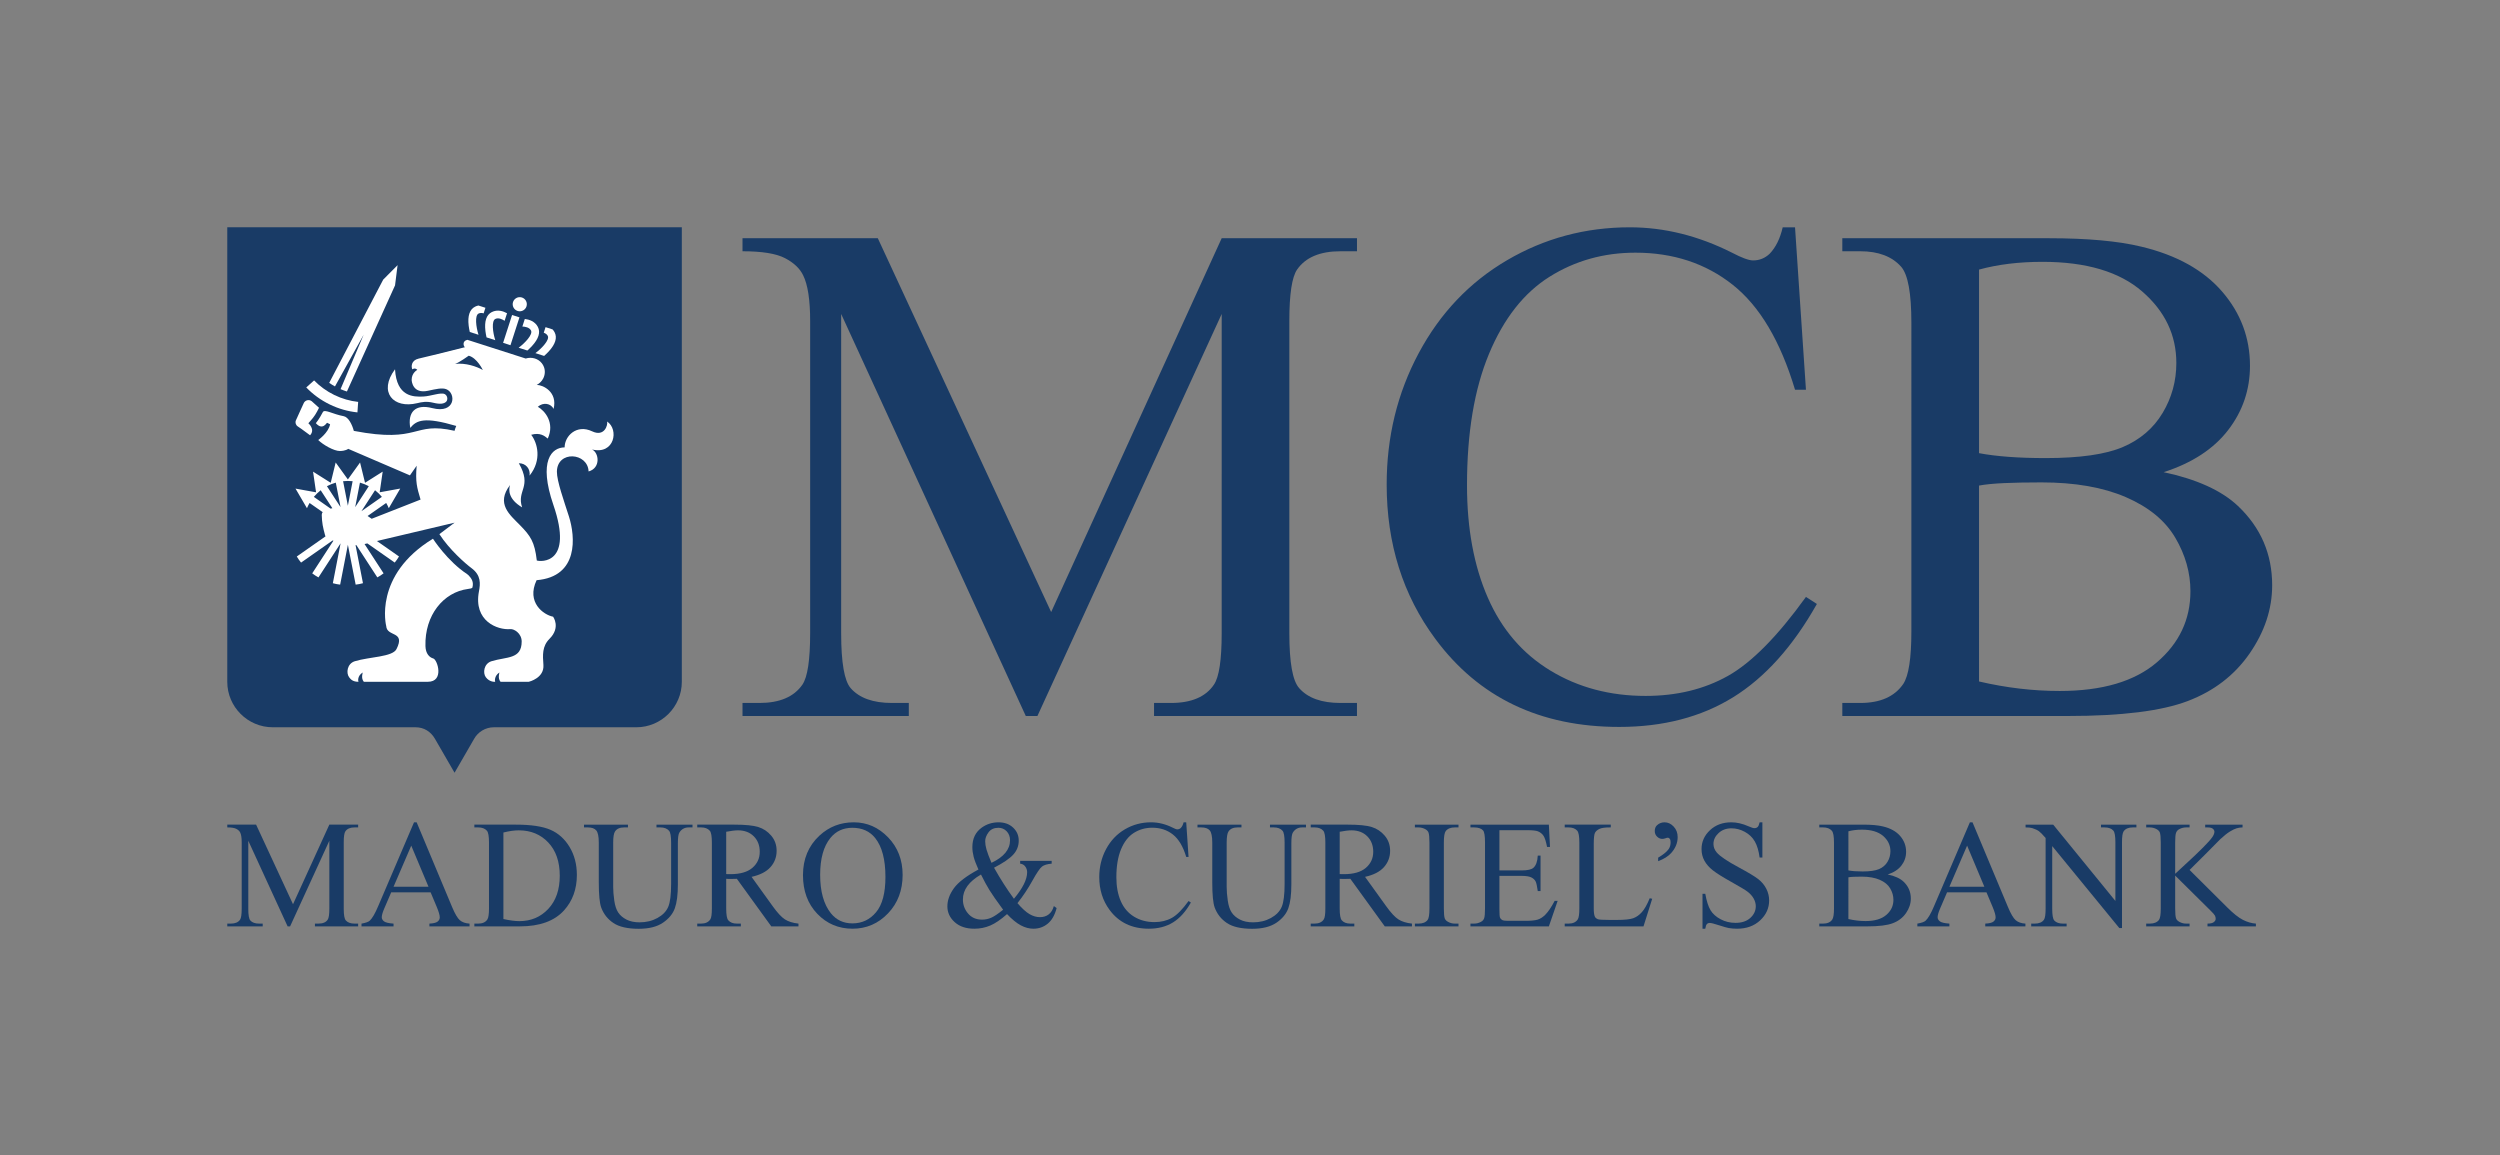 <svg xmlns="http://www.w3.org/2000/svg" xmlns:xlink="http://www.w3.org/1999/xlink" id="Layer_1" x="0px" y="0px" width="1870.87px" height="864.567px" viewBox="0 0 1870.87 864.567" xml:space="preserve"><rect x="0" y="0" width="1870.87" height="864.567" fill="#808080" stroke="none"/>  <g>	<defs>		<rect id="SVGID_1_" width="1870.866" height="864.567"></rect>	</defs>	<clipPath id="SVGID_2_">		<use xlink:href="#SVGID_1_"></use>	</clipPath>	<path clip-path="url(#SVGID_2_)" fill="#193B66" d="M767.646,535.817l-138.164-300.85v238.887c0,21.977,2.373,35.688,7.119,41.133   c6.501,7.383,16.784,11.074,30.85,11.074h12.656v9.756H555.655v-9.756h12.656c15.116,0,25.84-4.569,32.168-13.711   c3.864-5.624,5.801-18.457,5.801-38.496V240.241c0-15.82-1.759-27.245-5.274-34.278c-2.463-5.096-6.987-9.36-13.579-12.788   c-6.592-3.427-17.183-5.141-31.772-5.141v-9.756h101.25l129.726,279.755l127.618-279.755h101.25v9.756h-12.394   c-15.293,0-26.104,4.573-32.432,13.711c-3.868,5.628-5.8,18.457-5.8,38.496v233.613c0,21.977,2.46,35.688,7.382,41.133   c6.501,7.383,16.785,11.074,30.85,11.074h12.394v9.756H863.624v-9.756h12.656c15.293,0,26.013-4.569,32.168-13.711   c3.864-5.624,5.801-18.457,5.801-38.496V234.967l-137.901,300.85H767.646z"></path>	<path clip-path="url(#SVGID_2_)" fill="#193B66" d="M1343.304,170.104l8.174,121.553h-8.174   c-10.9-36.387-26.458-62.577-46.67-78.574c-20.216-15.994-44.474-23.995-72.772-23.995c-23.731,0-45.18,6.024-64.336,18.062   c-19.161,12.042-34.237,31.245-45.221,57.612c-10.986,26.367-16.479,59.154-16.479,98.35c0,32.345,5.183,60.381,15.557,84.111   c10.37,23.731,25.972,41.924,46.802,54.58s44.602,18.985,71.323,18.985c23.203,0,43.679-4.965,61.437-14.898   c17.753-9.929,37.264-29.663,58.534-59.193l8.175,5.272c-17.931,31.818-38.852,55.108-62.754,69.873   c-23.907,14.766-52.299,22.149-85.166,22.149c-59.24,0-105.118-21.973-137.638-65.918c-24.258-32.696-36.387-71.192-36.387-115.489   c0-35.682,7.997-68.463,23.994-98.349c15.994-29.881,38.01-53.039,66.05-69.478c28.036-16.434,58.667-24.653,91.89-24.653   c25.841,0,51.325,6.328,76.466,18.984c7.383,3.869,12.655,5.801,15.819,5.801c4.746,0,8.874-1.668,12.394-5.01   c4.568-4.746,7.818-11.337,9.755-19.775H1343.304z"></path>	<path clip-path="url(#SVGID_2_)" fill="#193B66" d="M1619.165,353.356c24.785,5.273,43.329,13.711,55.635,25.312   c17.048,16.175,25.576,35.951,25.576,59.327c0,17.756-5.628,34.763-16.875,51.02c-11.251,16.261-26.676,28.126-46.273,35.596   c-19.604,7.474-49.53,11.206-89.781,11.206h-168.75v-9.756h13.448c14.938,0,25.662-4.746,32.168-14.237   c4.042-6.152,6.063-19.248,6.063-39.287V241.559c0-22.148-2.55-36.123-7.646-41.924c-6.856-7.733-17.053-11.601-30.586-11.601   h-13.448v-9.756h154.512c28.827,0,51.943,2.109,69.347,6.328c26.366,6.328,46.492,17.534,60.381,33.618   c13.883,16.084,20.83,34.586,20.83,55.503c0,17.93-5.451,33.973-16.349,48.12C1656.516,335.999,1640.432,346.5,1619.165,353.356    M1481.001,339.118c6.501,1.231,13.931,2.154,22.28,2.768c8.347,0.618,17.534,0.923,27.554,0.923   c25.663,0,44.956-2.769,57.876-8.306s22.809-14.015,29.663-25.444c6.856-11.424,10.283-23.903,10.283-37.441   c0-20.917-8.528-38.76-25.576-53.526c-17.052-14.765-41.924-22.148-74.619-22.148c-17.579,0-33.398,1.936-47.461,5.801V339.118z    M1481.001,509.977c20.39,4.746,40.515,7.119,60.381,7.119c31.813,0,56.071-7.16,72.773-21.489   c16.699-14.324,25.049-32.035,25.049-53.13c0-13.884-3.782-27.245-11.338-40.078c-7.56-12.829-19.866-22.94-36.914-30.322   c-17.052-7.383-38.146-11.075-63.281-11.075c-10.9,0-20.216,0.177-27.948,0.528c-7.738,0.354-13.976,0.968-18.722,1.845V509.977z"></path>	<path clip-path="url(#SVGID_2_)" fill="#193B66" d="M215.235,693.258l-29.424-64.07v50.875c0,4.68,0.506,7.6,1.516,8.759   c1.385,1.573,3.575,2.358,6.57,2.358h2.695v2.078h-26.503v-2.078h2.695c3.219,0,5.503-0.973,6.85-2.92   c0.823-1.197,1.236-3.93,1.236-8.197v-49.752c0-3.369-0.375-5.802-1.123-7.299c-0.525-1.086-1.489-1.994-2.892-2.724   c-1.404-0.73-3.66-1.095-6.766-1.095v-2.079h21.562l27.627,59.579l27.178-59.579h21.563v2.079h-2.639   c-3.257,0-5.56,0.974-6.907,2.919c-0.824,1.199-1.236,3.931-1.236,8.198v49.752c0,4.68,0.524,7.6,1.573,8.759   c1.384,1.573,3.574,2.358,6.57,2.358h2.639v2.078h-32.344v-2.078h2.695c3.257,0,5.54-0.973,6.851-2.92   c0.823-1.197,1.235-3.93,1.235-8.197v-50.875l-29.368,64.07H215.235z"></path>	<path clip-path="url(#SVGID_2_)" fill="#193B66" d="M322.245,667.765h-29.481l-5.166,12.017c-1.273,2.958-1.909,5.166-1.909,6.626   c0,1.161,0.552,2.181,1.656,3.061c1.104,0.88,3.491,1.451,7.16,1.712v2.077h-23.978v-2.077c3.182-0.561,5.241-1.291,6.177-2.189   c1.909-1.797,4.024-5.447,6.345-10.949l26.786-62.666h1.965l26.504,63.339c2.135,5.092,4.07,8.396,5.812,9.911   c1.74,1.517,4.164,2.368,7.271,2.555v2.077h-30.04v-2.077c3.031-0.148,5.08-0.654,6.148-1.516c1.067-0.86,1.6-1.909,1.6-3.145   c0-1.646-0.75-4.248-2.246-7.806L322.245,667.765z M320.672,663.61l-12.916-30.771l-13.252,30.771H320.672z"></path>	<path clip-path="url(#SVGID_2_)" fill="#193B66" d="M354.988,693.258v-2.078h2.864c3.219,0,5.503-1.029,6.85-3.088   c0.824-1.235,1.236-4.005,1.236-8.311v-49.189c0-4.754-0.525-7.73-1.573-8.928c-1.459-1.647-3.631-2.472-6.513-2.472h-2.864v-2.077   h30.997c11.38,0,20.037,1.291,25.97,3.875c5.933,2.582,10.706,6.888,14.32,12.914c3.612,6.028,5.419,12.991,5.419,20.889   c0,10.595-3.221,19.448-9.659,26.561c-7.225,7.937-18.231,11.904-33.017,11.904H354.988z M376.719,687.755   c4.755,1.049,8.741,1.572,11.961,1.572c8.685,0,15.892-3.052,21.619-9.153c5.728-6.101,8.592-14.375,8.592-24.818   c0-10.52-2.864-18.812-8.592-24.876c-5.727-6.064-13.084-9.097-22.068-9.097c-3.369,0-7.206,0.543-11.512,1.629V687.755z"></path>	<path clip-path="url(#SVGID_2_)" fill="#193B66" d="M491.279,619.194v-2.078h26.954v2.078h-2.864c-2.995,0-5.298,1.254-6.907,3.762   c-0.786,1.161-1.179,3.856-1.179,8.086v30.883c0,7.638-0.758,13.562-2.275,17.773c-1.515,4.211-4.493,7.824-8.928,10.837   c-4.437,3.013-10.473,4.521-18.11,4.521c-8.31,0-14.619-1.441-18.923-4.324c-4.305-2.882-7.356-6.756-9.153-11.623   c-1.198-3.331-1.797-9.583-1.797-18.755v-29.761c0-4.679-0.645-7.749-1.937-9.209c-1.291-1.461-3.379-2.189-6.261-2.189h-2.864   v-2.078h32.906v2.078h-2.92c-3.144,0-5.39,0.992-6.738,2.976c-0.937,1.348-1.404,4.155-1.404,8.423v33.186   c0,2.958,0.271,6.346,0.814,10.164c0.542,3.818,1.524,6.795,2.947,8.928c1.423,2.135,3.473,3.895,6.15,5.279   c2.676,1.385,5.961,2.077,9.854,2.077c4.979,0,9.434-1.085,13.364-3.257c3.931-2.172,6.617-4.95,8.058-8.339   c1.441-3.388,2.163-9.124,2.163-17.21v-30.828c0-4.754-0.525-7.729-1.573-8.928c-1.46-1.647-3.632-2.471-6.514-2.471H491.279z"></path>	<path clip-path="url(#SVGID_2_)" fill="#193B66" d="M597.528,693.258h-20.327l-25.774-35.601c-1.909,0.075-3.463,0.111-4.66,0.111   c-0.488,0-1.011-0.008-1.573-0.027c-0.561-0.019-1.142-0.046-1.74-0.084v22.124c0,4.792,0.523,7.769,1.572,8.928   c1.422,1.648,3.556,2.471,6.401,2.471h2.976v2.078h-32.625v-2.078h2.864c3.219,0,5.522-1.047,6.908-3.145   c0.785-1.159,1.178-3.911,1.178-8.254v-49.189c0-4.791-0.524-7.768-1.572-8.928c-1.46-1.648-3.632-2.471-6.514-2.471h-2.864v-2.078   h27.74c8.086,0,14.046,0.59,17.884,1.769c3.837,1.18,7.094,3.351,9.771,6.514c2.676,3.163,4.015,6.935,4.015,11.315   c0,4.679-1.526,8.741-4.577,12.185c-3.052,3.444-7.776,5.878-14.178,7.3l15.722,21.844c3.594,5.016,6.683,8.348,9.266,9.994   c2.583,1.647,5.952,2.695,10.107,3.145V693.258z M543.454,654.12c0.71,0,1.328,0.01,1.853,0.028   c0.523,0.02,0.954,0.028,1.292,0.028c7.261,0,12.736-1.573,16.423-4.717c3.687-3.145,5.532-7.15,5.532-12.017   c0-4.754-1.489-8.619-4.464-11.596c-2.977-2.976-6.917-4.464-11.821-4.464c-2.171,0-5.11,0.356-8.815,1.066V654.12z"></path>	<path clip-path="url(#SVGID_2_)" fill="#193B66" d="M638.922,615.375c9.883,0,18.446,3.753,25.69,11.258   c7.243,7.506,10.865,16.874,10.865,28.104c0,11.567-3.65,21.169-10.949,28.806c-7.301,7.637-16.136,11.454-26.504,11.454   c-10.482,0-19.29-3.723-26.421-11.173c-7.132-7.449-10.697-17.089-10.697-28.918c0-12.092,4.117-21.956,12.353-29.593   C620.409,618.688,628.963,615.375,638.922,615.375 M637.854,619.474c-6.813,0-12.28,2.526-16.397,7.581   c-5.129,6.289-7.693,15.498-7.693,27.627c0,12.429,2.657,21.993,7.973,28.693c4.08,5.092,9.471,7.637,16.173,7.637   c7.15,0,13.055-2.788,17.716-8.367c4.661-5.577,6.991-14.375,6.991-26.391c0-13.027-2.565-22.742-7.693-29.144   C650.807,622.02,645.117,619.474,637.854,619.474"></path>	<path clip-path="url(#SVGID_2_)" fill="#193B66" d="M763.434,644.237h23.584v2.078c-3.258,0.263-5.663,0.982-7.216,2.162   c-1.553,1.179-3.978,4.744-7.272,10.697c-3.294,5.951-7,11.511-11.117,16.677c3.331,3.894,6.306,6.617,8.927,8.17   c2.621,1.554,5.259,2.331,7.918,2.331c2.582,0,4.773-0.702,6.57-2.106c1.797-1.403,3.069-3.472,3.818-6.204l2.077,1.516   c-1.385,5.278-3.612,9.172-6.681,11.68c-3.071,2.508-6.646,3.762-10.725,3.762c-3.07,0-6.187-0.833-9.35-2.498   c-3.164-1.665-6.617-4.482-10.36-8.451c-4.644,4.118-8.826,6.973-12.551,8.563s-7.703,2.386-11.932,2.386   c-6.177,0-11.081-1.647-14.712-4.941c-3.632-3.293-5.448-7.224-5.448-11.791c0-4.529,1.629-9.05,4.886-13.562   c3.257-4.511,9.378-9.181,18.362-14.01c-1.76-3.894-2.958-7.084-3.593-9.574c-0.638-2.489-0.955-4.875-0.955-7.159   c0-6.401,2.358-11.287,7.075-14.656c3.668-2.619,7.842-3.93,12.522-3.93c4.455,0,8.087,1.319,10.894,3.958   c2.808,2.64,4.212,5.888,4.212,9.743c0,3.968-1.358,7.449-4.072,10.443c-2.714,2.996-7.515,6.271-14.403,9.827   c4.753,8.461,9.715,16.21,14.881,23.246c6.588-7.86,9.883-14.486,9.883-19.877c0-1.722-0.562-3.257-1.685-4.604   c-0.824-1.011-2.003-1.609-3.537-1.797V644.237z M750.687,680.792c-4.942-6.739-8.367-11.66-10.277-14.769   c-1.908-3.106-4.006-6.963-6.289-11.566c-4.493,2.582-7.87,5.428-10.135,8.535c-2.266,3.107-3.398,6.476-3.398,10.107   c0,4.006,1.292,7.523,3.874,10.557c2.584,3.031,6.065,4.548,10.446,4.548c2.357,0,4.632-0.468,6.822-1.403   C743.918,685.866,746.905,683.863,750.687,680.792 M741.981,645.698c4.642-2.209,8.114-4.717,10.418-7.525   c2.302-2.807,3.453-5.933,3.453-9.377c0-2.695-0.834-4.922-2.499-6.682c-1.666-1.76-3.735-2.64-6.206-2.64   c-3.256,0-5.719,1.133-7.384,3.397c-1.666,2.265-2.499,4.483-2.499,6.654c0,1.834,0.319,3.884,0.955,6.148   C738.855,637.94,740.109,641.281,741.981,645.698"></path>	<path clip-path="url(#SVGID_2_)" fill="#193B66" d="M887.707,615.375l1.74,25.886h-1.74c-2.322-7.749-5.635-13.326-9.939-16.733   c-4.307-3.406-9.473-5.109-15.499-5.109c-5.054,0-9.622,1.282-13.702,3.846c-4.081,2.564-7.291,6.654-9.63,12.27   c-2.339,5.614-3.509,12.598-3.509,20.945c0,6.888,1.103,12.858,3.313,17.912c2.208,5.054,5.53,8.928,9.967,11.623   c4.436,2.695,9.498,4.043,15.189,4.043c4.942,0,9.302-1.057,13.084-3.172c3.781-2.114,7.936-6.317,12.466-12.606l1.74,1.123   c-3.818,6.776-8.273,11.735-13.363,14.88c-5.093,3.145-11.138,4.717-18.138,4.717c-12.617,0-22.387-4.679-29.312-14.037   c-5.166-6.963-7.749-15.162-7.749-24.596c0-7.599,1.703-14.58,5.11-20.944c3.406-6.363,8.094-11.295,14.066-14.796   c5.97-3.5,12.494-5.25,19.569-5.25c5.503,0,10.931,1.348,16.285,4.043c1.573,0.823,2.696,1.234,3.369,1.234   c1.011,0,1.89-0.354,2.64-1.066c0.973-1.011,1.665-2.414,2.077-4.211H887.707z"></path>	<path clip-path="url(#SVGID_2_)" fill="#193B66" d="M950.381,619.194v-2.078h26.953v2.078h-2.864c-2.995,0-5.298,1.254-6.907,3.762   c-0.785,1.161-1.179,3.856-1.179,8.086v30.883c0,7.638-0.758,13.562-2.273,17.773c-1.517,4.211-4.493,7.824-8.929,10.837   c-4.437,3.013-10.473,4.521-18.109,4.521c-8.311,0-14.619-1.441-18.923-4.324c-4.305-2.882-7.356-6.756-9.153-11.623   c-1.198-3.331-1.797-9.583-1.797-18.755v-29.761c0-4.679-0.646-7.749-1.938-9.209c-1.291-1.461-3.379-2.189-6.261-2.189h-2.864   v-2.078h32.906v2.078h-2.92c-3.144,0-5.39,0.992-6.738,2.976c-0.937,1.348-1.404,4.155-1.404,8.423v33.186   c0,2.958,0.271,6.346,0.814,10.164c0.542,3.818,1.524,6.795,2.947,8.928c1.423,2.135,3.473,3.895,6.15,5.279   c2.676,1.385,5.961,2.077,9.854,2.077c4.979,0,9.434-1.085,13.364-3.257s6.616-4.95,8.058-8.339   c1.441-3.388,2.162-9.124,2.162-17.21v-30.828c0-4.754-0.524-7.729-1.572-8.928c-1.46-1.647-3.632-2.471-6.514-2.471H950.381z"></path>	<path clip-path="url(#SVGID_2_)" fill="#193B66" d="M1056.63,693.258h-20.327l-25.774-35.601c-1.908,0.075-3.463,0.111-4.659,0.111   c-0.488,0-1.012-0.008-1.573-0.027c-0.562-0.019-1.143-0.046-1.74-0.084v22.124c0,4.792,0.523,7.769,1.572,8.928   c1.422,1.648,3.556,2.471,6.4,2.471h2.977v2.078h-32.626v-2.078h2.865c3.218,0,5.521-1.047,6.906-3.145   c0.785-1.159,1.179-3.911,1.179-8.254v-49.189c0-4.791-0.524-7.768-1.572-8.928c-1.46-1.648-3.632-2.471-6.513-2.471h-2.865v-2.078   h27.741c8.086,0,14.046,0.59,17.884,1.769c3.837,1.18,7.094,3.351,9.771,6.514s4.016,6.935,4.016,11.315   c0,4.679-1.526,8.741-4.577,12.185c-3.051,3.444-7.776,5.878-14.178,7.3l15.722,21.844c3.594,5.016,6.683,8.348,9.266,9.994   c2.583,1.647,5.952,2.695,10.107,3.145V693.258z M1002.556,654.12c0.71,0,1.328,0.01,1.854,0.028   c0.522,0.02,0.953,0.028,1.292,0.028c7.261,0,12.735-1.573,16.423-4.717c3.687-3.145,5.532-7.15,5.532-12.017   c0-4.754-1.489-8.619-4.465-11.596c-2.977-2.976-6.917-4.464-11.82-4.464c-2.171,0-5.11,0.356-8.815,1.066V654.12z"></path>	<path clip-path="url(#SVGID_2_)" fill="#193B66" d="M1091.452,691.18v2.078h-32.625v-2.078h2.695c3.145,0,5.428-0.916,6.852-2.751   c0.898-1.197,1.349-4.08,1.349-8.647v-49.189c0-3.855-0.245-6.401-0.731-7.637c-0.375-0.936-1.143-1.74-2.303-2.414   c-1.647-0.898-3.369-1.348-5.166-1.348h-2.695v-2.078h32.625v2.078h-2.752c-3.106,0-5.372,0.917-6.794,2.751   c-0.936,1.198-1.403,4.081-1.403,8.647v49.189c0,3.856,0.242,6.401,0.729,7.637c0.374,0.937,1.16,1.74,2.359,2.414   c1.608,0.898,3.312,1.348,5.108,1.348H1091.452z"></path>	<path clip-path="url(#SVGID_2_)" fill="#193B66" d="M1122.088,621.271v30.098h16.734c4.342,0,7.244-0.654,8.704-1.966   c1.945-1.721,3.032-4.753,3.256-9.096h2.078v26.504h-2.078c-0.524-3.707-1.048-6.083-1.572-7.132   c-0.674-1.31-1.778-2.339-3.312-3.089c-1.536-0.748-3.895-1.123-7.076-1.123h-16.734v25.101c0,3.369,0.149,5.419,0.45,6.148   c0.299,0.73,0.823,1.312,1.572,1.741c0.749,0.431,2.171,0.646,4.268,0.646h12.915c4.305,0,7.432-0.299,9.378-0.898   c1.945-0.599,3.818-1.777,5.615-3.538c2.321-2.32,4.698-5.82,7.131-10.5h2.246l-6.57,19.092h-58.68v-2.078h2.696   c1.796,0,3.5-0.431,5.109-1.291c1.197-0.599,2.013-1.497,2.442-2.695c0.43-1.197,0.646-3.651,0.646-7.355v-49.471   c0-4.829-0.487-7.805-1.46-8.928c-1.348-1.497-3.594-2.246-6.737-2.246h-2.696v-2.078h58.68l0.843,16.677h-2.19   c-0.785-4.005-1.656-6.756-2.61-8.254c-0.955-1.497-2.367-2.64-4.238-3.425c-1.498-0.563-4.139-0.843-7.918-0.843H1122.088z"></path>	<path clip-path="url(#SVGID_2_)" fill="#193B66" d="M1234.57,672.202l1.854,0.393l-6.515,20.664h-58.959v-2.078h2.863   c3.219,0,5.522-1.047,6.906-3.145c0.788-1.197,1.18-3.967,1.18-8.311v-49.133c0-4.754-0.524-7.729-1.572-8.928   c-1.46-1.648-3.632-2.471-6.514-2.471h-2.863v-2.078h34.477v2.078c-4.043-0.037-6.877,0.336-8.506,1.123   c-1.628,0.785-2.743,1.778-3.342,2.976c-0.6,1.198-0.898,4.063-0.898,8.591v47.842c0,3.108,0.299,5.242,0.898,6.402   c0.449,0.785,1.142,1.366,2.078,1.74c0.935,0.375,3.854,0.562,8.761,0.562h5.558c5.84,0,9.94-0.43,12.297-1.292   c2.36-0.86,4.511-2.386,6.458-4.576C1230.677,680.372,1232.623,676.918,1234.57,672.202"></path>	<path clip-path="url(#SVGID_2_)" fill="#193B66" d="M1240.873,644.461v-2.639c3.855-2.283,6.478-4.417,7.862-6.401   c0.973-1.422,1.46-3.125,1.46-5.11c0-1.16-0.206-2.021-0.617-2.582c-0.449-0.563-0.936-0.843-1.461-0.843   c-0.412,0-0.954,0.132-1.629,0.394c-0.973,0.336-1.778,0.505-2.415,0.505c-1.497,0-2.826-0.562-3.986-1.685   c-1.161-1.123-1.739-2.527-1.739-4.211c0-1.872,0.578-3.332,1.739-4.381c1.572-1.422,3.443-2.133,5.615-2.133   c2.509,0,4.765,1.058,6.769,3.172c2.002,2.115,3.004,4.745,3.004,7.89c0,4.418-1.666,8.442-4.997,12.073   C1248.268,640.906,1245.065,642.889,1240.873,644.461"></path>	<path clip-path="url(#SVGID_2_)" fill="#193B66" d="M1318.878,615.375v26.335h-2.077c-0.674-5.054-1.881-9.077-3.622-12.073   c-1.739-2.994-4.221-5.371-7.439-7.131c-3.22-1.759-6.551-2.639-9.996-2.639c-3.894,0-7.112,1.188-9.658,3.565   c-2.546,2.378-3.817,5.081-3.817,8.114c0,2.321,0.804,4.435,2.414,6.345c2.32,2.808,7.843,6.552,16.565,11.23   c7.111,3.817,11.969,6.748,14.571,8.788c2.602,2.041,4.604,4.444,6.008,7.215c1.405,2.771,2.107,5.672,2.107,8.704   c0,5.766-2.239,10.733-6.711,14.908c-4.475,4.175-10.23,6.261-17.268,6.261c-2.209,0-4.287-0.168-6.232-0.505   c-1.16-0.188-3.566-0.87-7.216-2.05c-3.649-1.179-5.962-1.769-6.936-1.769c-0.936,0-1.675,0.28-2.217,0.843   c-0.543,0.561-0.946,1.722-1.207,3.48h-2.078v-26.11h2.078c0.972,5.466,2.282,9.556,3.93,12.27c1.647,2.715,4.164,4.97,7.553,6.767   c3.388,1.797,7.104,2.695,11.146,2.695c4.679,0,8.375-1.236,11.09-3.707c2.714-2.471,4.071-5.392,4.071-8.76   c0-1.871-0.516-3.762-1.545-5.672c-1.03-1.908-2.63-3.686-4.801-5.335c-1.46-1.123-5.445-3.508-11.96-7.158   c-6.514-3.649-11.146-6.56-13.898-8.731c-2.751-2.171-4.838-4.567-6.261-7.188s-2.134-5.504-2.134-8.647   c0-5.465,2.097-10.172,6.289-14.122c4.192-3.949,9.526-5.924,16.004-5.924c4.043,0,8.328,0.992,12.858,2.976   c2.096,0.937,3.575,1.403,4.437,1.403c0.973,0,1.769-0.289,2.387-0.87c0.618-0.58,1.112-1.749,1.487-3.509H1318.878z"></path>	<path clip-path="url(#SVGID_2_)" fill="#193B66" d="M1412.67,654.401c5.278,1.123,9.228,2.919,11.849,5.391   c3.63,3.443,5.446,7.656,5.446,12.635c0,3.781-1.197,7.403-3.594,10.865c-2.396,3.463-5.681,5.989-9.854,7.58   c-4.176,1.592-10.549,2.387-19.121,2.387h-35.938v-2.078h2.864c3.181,0,5.465-1.01,6.851-3.031c0.861-1.311,1.292-4.1,1.292-8.367   v-49.189c0-4.717-0.543-7.693-1.628-8.928c-1.462-1.647-3.633-2.472-6.515-2.472h-2.864v-2.077h32.906   c6.139,0,11.063,0.449,14.769,1.348c5.614,1.348,9.9,3.734,12.858,7.159c2.957,3.426,4.437,7.366,4.437,11.819   c0,3.819-1.16,7.236-3.481,10.249C1420.624,650.705,1417.199,652.941,1412.67,654.401 M1383.246,651.369   c1.385,0.263,2.967,0.459,4.745,0.59c1.777,0.132,3.734,0.196,5.867,0.196c5.466,0,9.575-0.59,12.326-1.769   c2.751-1.18,4.857-2.985,6.316-5.419c1.461-2.433,2.19-5.091,2.19-7.974c0-4.454-1.816-8.255-5.446-11.399   c-3.632-3.145-8.929-4.717-15.892-4.717c-3.744,0-7.113,0.413-10.107,1.236V651.369z M1383.246,687.755   c4.342,1.011,8.628,1.517,12.858,1.517c6.775,0,11.941-1.525,15.498-4.578c3.557-3.05,5.335-6.821,5.335-11.313   c0-2.957-0.805-5.802-2.415-8.535c-1.609-2.733-4.23-4.886-7.861-6.458s-8.123-2.357-13.477-2.357   c-2.321,0-4.305,0.037-5.951,0.111c-1.648,0.076-2.976,0.207-3.987,0.394V687.755z"></path>	<path clip-path="url(#SVGID_2_)" fill="#193B66" d="M1486.568,667.765h-29.48l-5.166,12.017c-1.273,2.958-1.908,5.166-1.908,6.626   c0,1.161,0.551,2.181,1.655,3.061c1.104,0.88,3.49,1.451,7.159,1.712v2.077h-23.977v-2.077c3.182-0.561,5.24-1.291,6.177-2.189   c1.909-1.797,4.024-5.447,6.345-10.949l26.785-62.666h1.965l26.505,63.339c2.136,5.092,4.071,8.396,5.813,9.911   c1.741,1.517,4.164,2.368,7.271,2.555v2.077h-30.042v-2.077c3.031-0.148,5.081-0.654,6.148-1.516c1.066-0.86,1.6-1.909,1.6-3.145   c0-1.646-0.749-4.248-2.246-7.806L1486.568,667.765z M1484.996,663.61l-12.916-30.771l-13.252,30.771H1484.996z"></path>	<path clip-path="url(#SVGID_2_)" fill="#193B66" d="M1515.833,617.116h20.664l46.55,57.106v-43.911c0-4.679-0.524-7.599-1.571-8.76   c-1.387-1.572-3.576-2.357-6.57-2.357h-2.639v-2.078h26.504v2.078h-2.696c-3.22,0-5.503,0.974-6.85,2.92   c-0.825,1.198-1.236,3.93-1.236,8.197v64.183h-2.021l-50.199-61.318v46.888c0,4.68,0.505,7.6,1.515,8.76   c1.423,1.572,3.613,2.356,6.571,2.356h2.694v2.079h-26.504v-2.079h2.64c3.257,0,5.559-0.972,6.906-2.919   c0.823-1.197,1.235-3.93,1.235-8.197v-52.952c-2.209-2.583-3.884-4.286-5.025-5.11c-1.143-0.823-2.817-1.59-5.025-2.302   c-1.087-0.337-2.733-0.505-4.941-0.505V617.116z"></path>	<path clip-path="url(#SVGID_2_)" fill="#193B66" d="M1638.56,651.032l28.076,27.908c4.604,4.604,8.535,7.74,11.792,9.404   c3.257,1.666,6.514,2.611,9.771,2.836v2.078h-36.22v-2.078c2.171,0,3.734-0.364,4.689-1.095c0.954-0.729,1.432-1.544,1.432-2.442   s-0.178-1.703-0.533-2.414c-0.356-0.711-1.526-2.04-3.51-3.987l-26.278-25.999v24.539c0,3.855,0.242,6.401,0.729,7.637   c0.373,0.937,1.159,1.74,2.358,2.414c1.608,0.898,3.313,1.348,5.109,1.348h2.583v2.078h-32.457v-2.078h2.695   c3.145,0,5.428-0.916,6.851-2.752c0.898-1.196,1.349-4.079,1.349-8.646v-49.189c0-3.855-0.245-6.42-0.731-7.693   c-0.374-0.898-1.142-1.684-2.302-2.357c-1.647-0.898-3.369-1.348-5.166-1.348h-2.695v-2.078h32.457v2.078h-2.583   c-1.76,0-3.463,0.431-5.109,1.291c-1.161,0.6-1.966,1.498-2.414,2.695c-0.45,1.198-0.674,3.669-0.674,7.412v23.303   c0.747-0.71,3.312-3.088,7.692-7.131c11.117-10.182,17.837-16.977,20.158-20.383c1.011-1.497,1.516-2.809,1.516-3.932   c0-0.86-0.393-1.618-1.179-2.273c-0.786-0.654-2.115-0.982-3.987-0.982h-1.739v-2.078h27.964v2.078   c-1.648,0.037-3.146,0.262-4.493,0.674s-2.995,1.207-4.941,2.386c-1.947,1.18-4.343,3.08-7.188,5.7   c-0.824,0.749-4.624,4.586-11.399,11.511L1638.56,651.032z"></path>	<path clip-path="url(#SVGID_2_)" fill="#193B66" d="M170.079,170.079v340.158c0,18.708,15.307,34.015,34.016,34.015h106.611   c0.08-0.001,0.16-0.001,0.24-0.001c6.247,0,11.428,3.126,14.65,8.796c0.027,0.047,0.056,0.093,0.081,0.141l14.481,25.081   l14.481-25.082c0.025-0.046,0.054-0.092,0.079-0.139c2.898-5.242,8.478-8.796,14.892-8.796h106.611   c18.708,0,34.015-15.307,34.015-34.015V170.079H170.079z"></path>	<path clip-path="url(#SVGID_2_)" fill="#FFFFFF" d="M222.935,319.175l-0.002,0.004c0,0,4.122,2.71,9.11,6.558   c4.126-4.418-1.288-8.997-1.288-8.997s0.905-0.936,3.362-3.899c2.455-2.963,4.613-7.683,4.613-7.683   c-1.958-1.715-2.881-2.56-4.984-4.49c-0.138-0.148-0.285-0.285-0.446-0.411c-0.291-0.228-0.621-0.418-0.981-0.561   c-2.025-0.8-4.313,0.192-5.113,2.215c-0.428,1.083-5.237,11.333-5.797,12.748C220.737,316.361,221.418,318.26,222.935,319.175"></path>	<path clip-path="url(#SVGID_2_)" fill="#FFFFFF" d="M387.337,232.702c2.781,0.896,5.762-0.631,6.659-3.413   c0.896-2.781-0.632-5.762-3.413-6.659c-2.781-0.897-5.763,0.632-6.659,3.413C383.028,228.824,384.557,231.806,387.337,232.702"></path>	<path clip-path="url(#SVGID_2_)" fill="#FFFFFF" d="M390.912,244.363c1.976,0.072,5.23,0.568,6.472,2.951   c1.512,2.902-4.283,9.217-9.265,12.905l6.534,2.106c1.087-0.96,2.296-2.104,3.455-3.37c5.015-5.474,6.494-10.289,4.399-14.31   c-2.197-4.218-6.53-5.557-9.772-5.94L390.912,244.363z"></path>	<path clip-path="url(#SVGID_2_)" fill="#FFFFFF" d="M400.656,264.26l6.535,2.106c1.086-0.959,2.295-2.104,3.455-3.37   c5.014-5.473,6.494-10.288,4.399-14.31c-0.433-0.83-0.951-1.545-1.524-2.167l-5.261-1.695l-1.345,4.175   c1.234,0.429,2.377,1.15,3.006,2.357C411.433,254.257,405.638,260.572,400.656,264.26"></path>	<path clip-path="url(#SVGID_2_)" fill="#FFFFFF" d="M363.264,247.723c0.201,1.705,0.514,3.34,0.837,4.754l6.534,2.106   c-1.892-5.903-2.907-14.413,0.015-15.886c2.399-1.209,5.33,0.288,6.976,1.383l1.822-5.657c-2.852-1.582-7.152-3.026-11.398-0.885   C363.998,235.579,362.389,240.352,363.264,247.723"></path>	<path clip-path="url(#SVGID_2_)" fill="#FFFFFF" d="M351.562,248.436l6.535,2.106c-1.891-5.903-2.908-14.413,0.014-15.886   c1.215-0.612,2.567-0.529,3.818-0.157l1.345-4.175l-5.259-1.696c-0.83,0.17-1.666,0.448-2.503,0.87   c-4.049,2.04-5.66,6.813-4.787,14.184C350.928,245.386,351.24,247.022,351.562,248.436"></path>			<rect x="371.788" y="244.085" transform="matrix(-0.307 0.952 -0.952 -0.307 735.24 -41.505)" clip-path="url(#SVGID_2_)" fill="#FFFFFF" width="21.892" height="5.796"></rect>	<path clip-path="url(#SVGID_2_)" fill="#FFFFFF" d="M349.585,429.641c-14.807-9.697-25.579-26.493-25.579-26.493   c-44.854,27.324-34.979,65.373-34.979,65.373c0.482,8.299,14.684,3.396,7.68,17.238c-3.007,5.939-20.181,5.719-31.157,9.066   c-5.755,1.757-6.694,8.776-4.281,11.992c1.209,1.615,2.775,3.4,6.996,3.4c-0.237-0.458-1.041-4.285,3.176-6.979   c0.091,0.065-1.515,4.297,0.839,6.979h47.868c12.55,0,7.195-16.582,4.104-17.442c-2.88-0.802-5.71-3.555-5.867-9.254   c-0.639-23.17,13.493-40.381,31.828-42.773c1.446-0.188,3.142-0.418,3.335-1.155c1.068-4.104-0.653-6.676-2.763-8.912   L349.585,429.641z"></path>	<path clip-path="url(#SVGID_2_)" fill="#FFFFFF" d="M454.317,315.437c0.739,2.679-2.043,11.708-11.173,7.352   c-11.614-5.538-20.609,3.477-20.609,12.005c-9.667,0.075-19.8,9.903-8.393,43.132c15.259,44.451-9.525,42.499-12.428,41.527   c-1.643-14.035-4.617-18.318-12.697-26.568c-7.431-7.588-18.086-15.92-7.316-29.904c-1.172,3.647-1.4,10.552,9.024,16.702   c-4.322-12.937,7.833-15.058-2.467-33.036c5.386,0,8.737,4.346,8.049,9.252c9.399-11.676,5.891-24.493,1.207-30.534   c6.686-1.894,10.074,0.9,12.405,2.835c5.439-11.856-2.223-20.882-7.457-23.792c4.208-3.679,9.823-2.482,11.819,1.576   c3.123-12.692-7.956-17.943-12.595-17.943c2.03-1.074,3.697-2.705,4.768-4.72c1.431-2.697,1.655-5.851,0.611-8.652   c-1.563-4.193-5.569-6.902-10.21-6.902c-1.172,0-2.329,0.187-3.452,0.536l-43.637-13.998c-4.181,0.872-2.842,5.104-1.801,5.519   c-13.422,3.46-29.393,7.314-34.706,8.545c-5.607,1.301-5.642,6.082-4.692,8.053c0,0,1.841-1.607,3.738,0.381   c0,0-4.243,2.108-4.243,7.417c0,1.142,0.849,10.667,12.175,8.221c6.302-1.36,10.432-2.333,13.557-1.245   c7.606,2.649,7.425,18.804-10.425,14.195c-12.696-3.278-18.436,3.162-16.35,14.829c4.731-5.844,10.75-8.416,34.411-1.465   c-0.912,2.111-0.731,1.91-1.272,3.64c-31.751-7.25-25.389,9.659-75.388,0.062c-1.251-4.778-4.053-10.375-7.644-11.019   c-7.973-1.431-14.259-5.498-15.529-3.043c-2.881,5.567-5.251,8.291-5.251,8.291c5.207,5.843,8.041-0.483,8.461-0.279   c1.141,0.553,2.22,1.107,2.22,1.107c-1.265,6.447-8.894,11.772-8.894,11.772c3.578,3.578,11.788,8.269,16.203,8.229   c4.415-0.039,6.25-1.62,6.25-1.62l46.183,19.855l5.034-7.23c-1.034,12.118,0.188,16.176,2.912,25.344l-36.567,14.357   c0,0-1.229-0.832-3.073-2.081l13.917-9.75c0.742,1.276,1.4,2.578,1.958,3.912l8.562-14.685l-15.378,2.79l2.24-15.466l-13.212,8.345   l-3.716-15.18l-9.123,12.688l-9.132-12.682l-3.707,15.182l-13.217-8.338l2.251,15.467l-15.38-2.781l8.572,14.679   c0.556-1.331,1.213-2.637,1.954-3.912l9.808,6.86c-0.445,0.554-0.72,1.245-0.695,2.129c0.166,5.946,0.864,9.192,2.475,15.132   c0.087,0.313,0.204,0.597,0.338,0.866l-21.494,15.062c0.476,0.792,0.971,1.577,1.509,2.345c0.538,0.768,1.107,1.501,1.689,2.217   l23.631-16.556c0.194,0.053,0.389,0.106,0.588,0.161l-15.87,24.453c0.737,0.555,1.489,1.099,2.276,1.61   c0.788,0.51,1.589,0.978,2.398,1.424l16.551-25.504l-5.791,29.845c0.891,0.242,1.793,0.461,2.714,0.64   c0.921,0.18,1.839,0.311,2.756,0.422l5.792-29.844l5.811,29.84c0.916-0.11,1.835-0.245,2.757-0.424   c0.919-0.178,1.821-0.4,2.712-0.64l-5.544-28.472c0.202-0.002,0.407-0.008,0.613-0.016l15.687,24.137   c0.808-0.446,1.61-0.913,2.397-1.424c0.787-0.51,1.54-1.054,2.276-1.612l-14.25-21.927c0.753-0.154,1.464-0.313,2.11-0.468   l20.483,14.334c0.582-0.717,1.152-1.452,1.688-2.219c0.538-0.77,1.032-1.556,1.507-2.347l-16.512-11.555l58.116-13.736   l-11.38,8.589c7.487,11.602,19.565,22.118,24.043,25.437c7.289,5.404,6.629,11.792,5.568,17.353   c-4.255,22.316,13.934,29.113,23.5,28.276c2.887-0.251,8.474,3.282,8.474,9.279c0,13.422-11.251,11.275-22.544,14.738   c-5.76,1.767-6.697,8.787-4.285,12.003c2.922,3.897,6.995,3.398,6.995,3.398c-0.237-0.456-0.819-4.379,3.176-6.973   c0.092,0.062-1.516,4.294,0.84,6.973h21.15c0.394-0.098,11.619-2.846,10.935-12.565c-0.523-7.402-1.069-13.969,4.617-19.656   c8.497-8.495,2.63-16.483,2.63-16.483c-6.996-1.31-20.248-10.601-12.352-27.321c31.704-2.647,28.979-32.69,24.19-47.722   c-3.564-11.186-9.076-26.511-8.996-33.46c0.185-16.15,23.152-14.432,23.719-0.193c9.121-2.545,7.895-13.874,2.595-16.442   C459.918,340.488,463.338,321.33,454.317,315.437 M340.569,272.353c3.086-1.036,10.201-6.158,10.201-6.158   c6.258,1.648,10.547,10.695,10.547,10.695C356.89,274.322,348.431,271.374,340.569,272.353 M283.355,369.211   c0.848,0.825,1.668,1.689,2.44,2.614l-15.321,10.734l10.184-15.693C281.608,367.605,282.502,368.393,283.355,369.211    M269.362,361.163c1.159,0.328,2.282,0.722,3.379,1.164c1.096,0.444,2.18,0.939,3.242,1.506L265.8,379.525L269.362,361.163z    M260.323,359.916c1.182,0.004,2.372,0.057,3.569,0.184l-3.563,18.366l-3.575-18.364   C257.951,359.975,259.14,359.919,260.323,359.916 M247.904,362.334c1.098-0.442,2.221-0.838,3.38-1.166l3.525,18.108   c-0.036,0.003-0.071,0.009-0.107,0.013l-10.037-15.447C245.726,363.275,246.809,362.781,247.904,362.334 M237.296,369.228   c0.854-0.819,1.746-1.608,2.696-2.347l8.731,13.434c-0.453,0.101-0.895,0.203-1.318,0.307l-12.546-8.78   C235.63,370.917,236.45,370.053,237.296,369.228"></path>	<path clip-path="url(#SVGID_2_)" fill="#FFFFFF" d="M246.698,302.65c6.727,3.28,13.754,5.234,20.788,5.965l0.547-7.856   c-6.133-0.672-12.169-2.407-17.88-5.192c-5.711-2.786-10.795-6.475-15.101-10.894l-5.854,5.267   C234.104,295.035,239.972,299.371,246.698,302.65"></path>	<path clip-path="url(#SVGID_2_)" fill="#FFFFFF" d="M272.176,250.411l-17.316,40.81c1.569,0.676,3.156,1.261,4.756,1.76   l36.011-79.416l1.903-15.139l-10.757,10.821l-40.41,77.269c1.378,0.954,2.816,1.844,4.316,2.665L272.176,250.411z"></path>	<path clip-path="url(#SVGID_2_)" fill="#FFFFFF" d="M312.255,301.7c3.502-0.86,6.931-1.54,12.002-0.302   c5.423,1.324,8.079,0.683,9.571-0.716c1.514-1.417,1.162-4.668-1.061-5.78c-2.945-1.472-10.262,1.572-16.012,1.838   c-7.43,0.341-19.973,0.248-21.142-20.405C282.879,293.49,294.41,306.085,312.255,301.7"></path></g></svg>